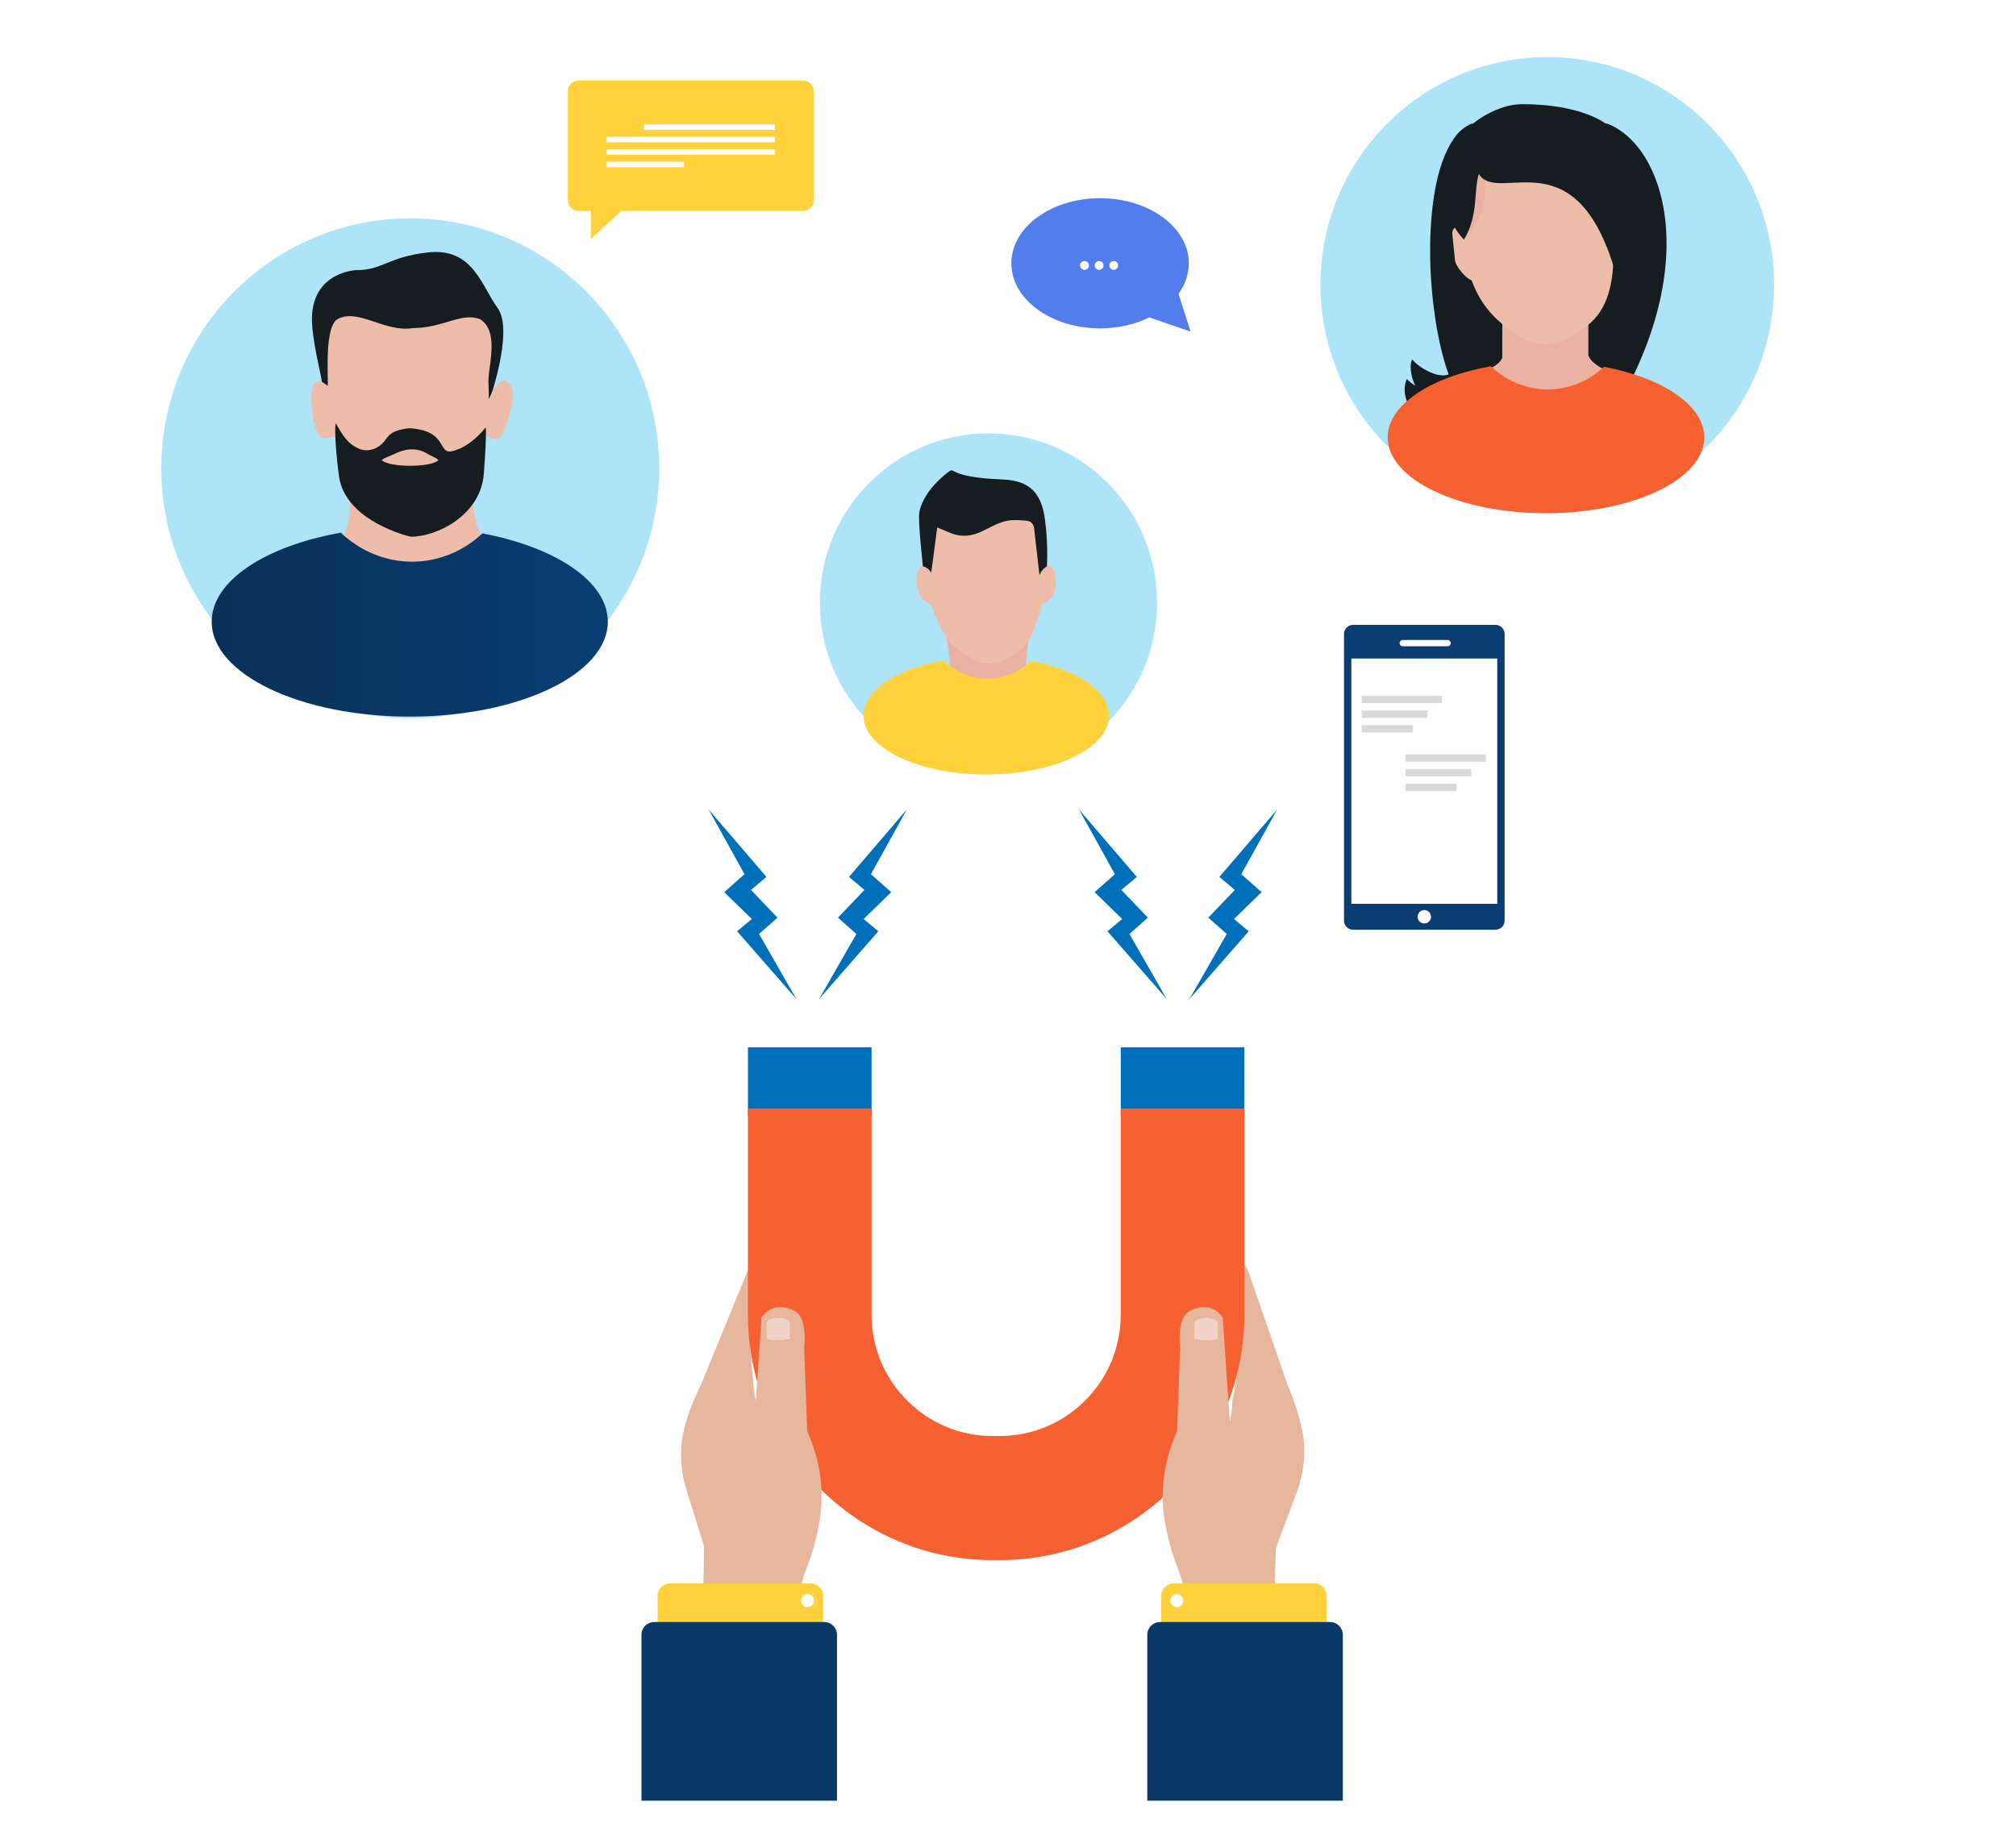 <svg width="600" height="550" viewBox="0 0 600 550" fill="none" xmlns="http://www.w3.org/2000/svg">
<rect width="600" height="550" fill="white"/>
<path d="M344.371 179.379C344.371 207.205 321.9 229.758 294.188 229.758C266.477 229.758 244 207.199 244 179.379C244 151.559 266.465 129 294.188 129C321.912 129 344.371 151.559 344.371 179.379Z" fill="#AEE4F8"/>
<path d="M282.332 140.435C281.717 140.899 275.227 145.601 273.676 152.08C273.001 154.922 274.842 169.01 274.966 172.042C275.032 173.629 276.618 171.453 277.631 172.499C277.453 170.662 290.859 158.518 293.53 157.888C295.395 157.448 308.487 166.674 308.368 168.671C308.285 170.08 308.706 171.09 308.587 172.493C308.688 172.547 308.783 172.594 308.877 172.642C309.25 171.685 311.157 171.483 311.37 170.478C311.85 168.219 311.749 159.802 311.11 155.7C310.073 144.293 303.933 142.932 297.651 142.676C281.983 142.04 284.387 138.872 282.321 140.423L282.332 140.435Z" fill="#161D21"/>
<path d="M313.682 170.512C313.475 169.811 312.842 168.836 312.285 168.753C311.717 168.67 310.888 169.424 310.402 170.001C309.887 170.619 309.638 171.463 309.117 172.527C309.088 171.85 309.088 171.559 309.058 171.267C308.525 166.642 307.974 162.024 307.471 157.405C307.335 156.139 306.689 155.407 305.482 155.312C303.954 155.188 302.402 155.039 300.887 155.176C298.21 155.419 295.883 156.703 293.538 157.892C293.201 158.059 292.869 158.231 292.532 158.386C289.186 159.991 285.805 160.347 282.341 158.766C281.412 158.338 280.447 157.975 279.197 157.458C278.558 162.238 277.942 166.856 277.314 171.576C276.989 170.982 276.764 170.28 276.302 169.829C275.828 169.365 275.112 168.907 274.508 168.913C274.111 168.919 273.501 169.698 273.365 170.227C272.66 172.985 273.051 175.63 274.614 178.02C274.916 178.484 277.196 179.732 277.379 180.089C278.149 181.622 278.487 183.031 279.245 184.577C279.772 185.653 280.293 186.729 280.808 187.811C280.861 187.93 280.92 188.048 280.979 188.167C281.122 188.476 281.293 188.922 281.465 189.463H306.263C306.393 188.881 306.506 188.423 306.607 188.161C306.695 187.93 308.78 184.969 309.697 179.958C309.763 179.613 310.751 179.381 311.012 179.138C311.64 178.543 312.522 178.097 312.895 177.378C314.008 175.226 314.387 172.878 313.688 170.512H313.682Z" fill="#EDBDA9"/>
<path d="M305.398 201.027C304.664 199.879 305.38 194.042 306.043 190.559H281.778C282.743 194.131 283.649 200.004 282.335 201.782C282.021 202.204 278.202 203.595 277.207 204.861L303.935 210.645C302.1 209.408 307.139 203.767 305.404 201.027H305.398Z" fill="#EDBDA9"/>
<path d="M305.662 200.858C304.999 199.812 305.603 192.917 306.266 189.475L281.397 188.785C282.345 192.28 283.334 199.919 282.09 201.59C281.978 201.702 281.32 202.023 280.74 202.309C279.431 202.945 277.637 203.813 276.962 204.669L276.648 205.067L305.467 211.303L304.105 210.381C303.448 209.941 304.105 208.426 304.792 206.821C305.668 204.77 306.669 202.446 305.662 200.858Z" fill="#EBB1A3"/>
<path d="M306.928 196.738C303.499 199.966 298.916 201.963 293.943 201.963C288.969 201.963 284.261 199.912 280.821 196.613C266.912 199.086 257 205.506 257 213.032C257 222.703 273.354 230.544 293.534 230.544C313.714 230.544 330.068 222.703 330.068 213.032C330.068 205.625 320.482 199.3 306.934 196.738H306.928Z" fill="#FFD13A"/>
<path d="M313.981 170.427C313.756 169.666 313.058 168.554 312.329 168.441C312.288 168.435 312.24 168.435 312.193 168.435C311.37 168.435 310.429 169.476 310.162 169.803C309.83 170.201 309.605 170.67 309.369 171.211C309.209 169.791 309.037 168.364 308.877 166.943C308.51 163.811 308.131 160.565 307.788 157.373C307.634 155.928 306.84 155.108 305.508 154.995L305.206 154.971C304.217 154.888 303.199 154.805 302.192 154.805C301.712 154.805 301.28 154.823 300.86 154.858C298.343 155.084 296.129 156.214 293.991 157.301L293.393 157.605C293.062 157.777 292.724 157.937 292.392 158.098C290.468 159.019 288.668 159.471 286.898 159.471C285.399 159.471 283.913 159.132 282.468 158.472C281.847 158.187 281.213 157.931 280.485 157.634C280.124 157.492 279.739 157.331 279.318 157.159L278.939 157.004L277.139 170.504C276.974 170.177 276.784 169.856 276.524 169.6C276.02 169.113 275.233 168.596 274.504 168.596C273.906 168.602 273.22 169.547 273.066 170.147C272.331 173.048 272.764 175.753 274.356 178.196C274.534 178.47 275.067 178.826 275.92 179.391C276.358 179.676 277.015 180.11 277.104 180.235C277.495 181.014 277.767 181.739 278.057 182.518C278.324 183.225 278.596 183.962 278.969 184.723C279.318 185.43 279.656 186.144 279.999 186.857C279.81 186.851 282.267 191.137 284.186 192.588C287.679 195.239 290.717 197.486 294.435 197.486C297.733 197.486 301.126 195.703 303.649 193.408C307.314 190.061 307.628 187.725 308.504 185.139C309.179 183.522 309.688 181.816 310.008 180.039C310.067 179.95 310.417 179.795 310.606 179.712C310.873 179.599 311.098 179.498 311.234 179.361C311.435 179.171 311.666 178.993 311.909 178.808C312.394 178.434 312.898 178.053 313.176 177.512C314.402 175.129 314.68 172.739 313.987 170.409L313.981 170.427Z" fill="#EDBDA9"/>
<path d="M379.746 460.713L379.281 473.148L361.059 471.514L366.208 422.452L366.729 418.65L366.662 418.111L366.878 416.065C367.459 415.265 369.154 402.262 369.154 402.262C371.291 396.137 359.32 380.116 364.403 375.547C366.053 374.063 369.414 374.502 371.324 377.87L383.063 411.774C383.074 411.84 383.074 411.901 383.074 411.968C383.074 411.968 387.316 421.268 388.058 429.067C388.822 437.166 386.075 443.781 386.075 443.781L379.752 460.713H379.746Z" fill="#E6B69D"/>
<path d="M209.548 460.333L209.321 472.774L227.61 472.168L225.213 422.895L224.908 419.07L225.002 418.536L224.903 416.485C224.366 415.651 223.402 402.572 223.402 402.572C221.608 396.335 234.454 381.014 229.642 376.162C228.081 374.588 224.698 374.839 222.599 378.091L208.984 411.277C208.972 411.343 208.967 411.405 208.961 411.471C208.961 411.471 204.205 420.515 203.031 428.264C201.813 436.308 204.188 443.068 204.188 443.068L209.554 460.333H209.548Z" fill="#E6B69D"/>
<path d="M259.392 311.727H222.598V332.189H259.392V311.727Z" fill="#0070BA"/>
<path d="M370.353 311.727H333.559V332.189H370.353V311.727Z" fill="#0070BA"/>
<path d="M333.557 329.969V391.316C333.557 411.239 317.411 427.448 297.566 427.448H295.379C275.534 427.448 259.388 411.244 259.388 391.316V329.969H222.594V391.316C222.594 431.606 255.246 464.386 295.379 464.386H297.566C337.699 464.386 370.346 431.606 370.346 391.316V329.969H333.552H333.557Z" fill="#F76031"/>
<path d="M380.168 472.486L352.405 473.764C352.095 470.001 349.687 464.909 348.767 461.801C347.045 455.976 345.772 449.689 346.076 444.419C346.076 434.719 350.351 425.997 350.318 425.908L351.215 401.177C350.639 395.385 351.763 391.51 353.934 390.31C357.688 388.242 361.436 388.664 363.911 392.188L365.966 422.445C365.966 422.445 369.443 430.705 367.029 443.624L374.592 460.412C376.758 464.892 378.596 468.9 380.163 472.48L380.168 472.486Z" fill="#E6B69D"/>
<path opacity="0.4" d="M355.494 398.534C355.494 398.534 357.498 398.956 359.348 398.956C360.926 398.956 362.388 398.534 362.388 398.534V393.375C362.388 393.375 361.142 392.175 358.838 392.258C356.634 392.336 355.488 393.375 355.488 393.375V398.534H355.494Z" fill="white"/>
<path d="M345.578 475.082C345.578 473.003 347.272 471.297 349.343 471.297H391.082C393.158 471.297 394.853 472.998 394.853 475.082V485.388C394.853 487.467 393.158 489.174 391.082 489.174H349.343C347.272 489.174 345.578 487.473 345.578 485.388V475.082Z" fill="#FFD13A"/>
<path d="M399.654 536.001V486.606C399.654 484.527 397.959 482.82 395.888 482.82H345.224C343.153 482.82 341.453 484.521 341.453 486.606V536.001H399.659H399.654Z" fill="#0A3867"/>
<path d="M350.32 478.377C349.251 478.427 348.348 477.605 348.299 476.537C348.254 475.47 349.074 474.564 350.137 474.514C351.2 474.464 352.108 475.292 352.158 476.354C352.208 477.421 351.383 478.327 350.32 478.377Z" fill="white"/>
<path d="M210.392 472.486L238.155 473.764C238.465 470.001 240.873 464.909 241.793 461.801C243.509 455.976 244.788 449.689 244.478 444.419C244.478 434.719 240.203 425.997 240.231 425.908L239.334 401.177C239.904 395.385 238.786 391.51 236.615 390.31C232.861 388.242 229.113 388.664 226.637 392.188L224.583 422.445C224.583 422.445 221.106 430.705 223.52 443.624L215.951 460.412C213.791 464.892 211.948 468.9 210.375 472.48L210.392 472.486Z" fill="#E6B69D"/>
<path opacity="0.4" d="M235.069 398.534C235.069 398.534 233.065 398.956 231.216 398.956C229.638 398.956 228.176 398.534 228.176 398.534V393.375C228.176 393.375 229.422 392.175 231.72 392.258C233.923 392.336 235.075 393.375 235.075 393.375V398.534H235.069Z" fill="white"/>
<path d="M244.986 475.082C244.986 473.003 243.291 471.297 241.215 471.297H199.476C197.405 471.297 195.711 472.998 195.711 475.082V485.388C195.711 487.467 197.405 489.174 199.476 489.174H241.215C243.286 489.174 244.986 487.473 244.986 485.388V475.082Z" fill="#FFD13A"/>
<path d="M249.105 536.001V486.606C249.105 484.527 247.411 482.82 245.34 482.82H194.675C192.605 482.82 190.91 484.521 190.91 486.606V536.001H249.111H249.105Z" fill="#0A3867"/>
<path d="M240.245 478.377C241.308 478.427 242.216 477.605 242.266 476.537C242.316 475.47 241.491 474.564 240.428 474.514C239.365 474.464 238.457 475.292 238.412 476.354C238.362 477.421 239.188 478.327 240.245 478.377Z" fill="white"/>
<path d="M225.91 278.006L231.397 273.153L223.512 264.898L228.108 261.024L210.898 240.945L221.585 260.223L215.544 265.56L223.745 273.553L219.381 277.211L237 297.356L225.91 278.006Z" fill="#0070BA"/>
<path d="M254.882 278.006L249.389 273.153L257.279 264.898L252.678 261.024L269.887 240.945L259.206 260.223L265.241 265.56L257.041 273.553L261.404 277.211L243.785 297.356L254.882 278.006Z" fill="#0070BA"/>
<path d="M336.136 278.006L341.629 273.153L333.739 264.898L338.34 261.024L321.125 240.945L331.812 260.223L325.776 265.56L333.977 273.553L329.613 277.211L347.227 297.356L336.136 278.006Z" fill="#0070BA"/>
<path d="M365.106 278.006L359.614 273.153L367.504 264.898L362.908 261.024L380.118 240.945L369.431 260.223L375.472 265.56L367.271 273.553L371.635 277.211L354.016 297.356L365.106 278.006Z" fill="#0070BA"/>
<path d="M528 84.765C528 122.195 497.775 152.529 460.5 152.529C423.225 152.529 393 122.195 393 84.765C393 47.334 423.225 17 460.5 17C497.775 17 528 47.343 528 84.765Z" fill="#AEE4F8"/>
<path fill-rule="evenodd" clip-rule="evenodd" d="M478.369 36.81H437.964C422.384 43.487 423.318 89.854 431.14 111.452C427.801 112.782 421.985 109.211 420.315 106.961C419.553 108.109 419.625 111.707 421.232 114.85C420.252 114.212 419.38 113.511 418.673 112.819C416.568 117.473 418.364 132.385 449.56 124.488C457.037 122.593 450.921 112.536 451.493 101.14C447.101 96.722 444.143 90.865 442.9 83.277C438.445 80.161 437.074 73.931 435.541 67.882C457.672 69.786 474.477 61.551 482.761 47.559C486.971 52.833 469.713 93.853 470.484 109.439C470.566 120.653 468.415 124.533 478.26 125.945C507.405 79.952 495.664 43.478 478.369 36.801V36.81Z" fill="#161D21"/>
<path d="M460.058 119.838C467.444 119.838 473.895 115.875 477.452 109.954C475.011 108.743 473.224 107.331 472.725 105.755V85.76C469.122 88.429 464.939 90.032 460.602 90.032C455.702 90.032 451.002 87.983 447.109 84.676V106.52C446.574 107.85 444.95 109.052 442.754 110.109C446.329 115.939 452.735 119.829 460.049 119.829L460.058 119.838Z" fill="#EBB1A3"/>
<path d="M481.172 42.375L432.301 42.721L436.475 74.677C436.475 82.866 440.567 90.91 446.556 95.993C450.448 99.299 455.149 102.442 460.048 102.442C464.386 102.442 468.569 99.746 472.18 97.077C478.895 92.112 480.238 83.477 480.238 74.677L482.252 59.829C480.664 54.144 481.735 48.278 481.181 42.375H481.172Z" fill="#EDBDA9"/>
<path d="M433 77.211C433 79.179 436.775 83.652 438.735 83.652V81.711C440.695 81.711 440.033 77.894 440.033 75.927V69.987C440.033 68.02 438.445 66.426 436.485 66.426C434.525 66.426 432.211 67.519 432.211 69.487L433.009 77.22L433 77.211Z" fill="#EDBDA9"/>
<path d="M441.89 52.68C441.473 49.136 440.239 46.476 440.239 46.476C440.239 46.476 439.885 45.665 439.477 44.909C439.068 44.172 438.596 43.488 438.596 43.488L435.711 71.336C435.711 71.336 437.825 69.486 439.604 66.143C441.11 63.474 441.582 59.84 441.582 59.84C441.582 59.84 442.362 55.959 441.899 52.689L441.89 52.68Z" fill="#EBB1A3"/>
<path fill-rule="evenodd" clip-rule="evenodd" d="M477.894 36.812C477.894 36.812 470.726 31 453.095 31C445.183 31 438.369 36.812 438.369 36.812C438.26 36.948 438.16 37.094 438.051 37.24C428.705 38.925 426.019 61.617 435.701 71.327C440.129 63.958 438.505 56.989 440.129 51.76C445.918 61.289 469.555 39.344 481.269 82.851C493.537 62.282 488.447 46.003 477.885 36.812H477.894Z" fill="#161D21"/>
<path d="M477.388 109.193C472.969 113.346 467.053 115.924 460.637 115.924C454.222 115.924 448.152 113.283 443.715 109.02C425.785 112.208 413 120.488 413 130.19C413 142.66 434.097 152.772 460.111 152.772C486.126 152.772 507.222 142.66 507.222 130.19C507.222 120.643 494.855 112.481 477.388 109.183V109.193Z" fill="#F76031"/>
<path d="M196.2 139.391C196.2 180.471 163.03 213.781 122.1 213.781C81.17 213.781 48 180.471 48 139.391C48 98.31 81.18 65 122.1 65C163.02 65 196.2 98.31 196.2 139.391Z" fill="#AEE4F8"/>
<path d="M106.299 80.39C105.064 80.39 91.646 81.45 92.921 97.06C93.569 104.93 95.949 112.17 96.159 116.61C96.268 118.93 117.107 100.47 121.609 99.55C124.747 98.91 142.786 113.84 142.587 116.77C142.447 118.83 144.918 120.67 145.077 120.74C145.705 119.34 152.807 99.06 148.315 91.98C143.234 85.18 140.913 73.65 127.386 75.13C115.782 76.4 113.74 80.4 106.289 80.4L106.299 80.39Z" fill="#161D21"/>
<path d="M97.742 166.809L136.849 175.279C134.159 173.459 147.557 165.569 144.628 161.819C140.684 156.769 139.857 144.869 140.763 142.389C136.679 148.519 129.826 152.549 122.046 152.549C114.267 152.549 107.045 148.289 103.011 141.879C103.091 142.049 103.18 142.229 103.26 142.399C104.794 145.599 104.645 158.139 101.198 160.499C94.285 165.229 99.196 164.959 97.742 166.809Z" fill="#EDBDA9"/>
<path d="M150.301 113.245C149.435 113.125 148.18 114.225 147.443 115.075C146.656 115.975 146.287 117.205 145.5 118.765C145.45 117.775 145.45 115.155 145.401 114.725C144.843 110.045 149.056 99.045 142.93 95.035C137.292 92.815 132.033 97.665 122.729 97.665C114.711 99.045 106.353 91.575 100.437 95.025C96.143 97.535 97.986 115.315 97.468 114.825C96.741 114.145 95.655 113.475 94.739 113.485C94.131 113.485 93.215 114.635 93.006 115.405C91.94 119.435 93.384 130.535 96.362 130.465C99.331 130.395 99.978 129.255 100.058 129.845C100.974 136.485 100.247 134.295 100.905 138.955C102.797 152.475 122.102 154.015 122.251 154.015C130.33 154.015 142.313 150.535 143.867 139.475C144.006 139.135 143.139 138.095 144.205 129.655C144.265 129.155 147.423 132.075 149.106 129.915C150.192 128.525 153.509 119.295 152.443 115.825C152.124 114.795 151.158 113.365 150.321 113.245H150.301Z" fill="#EDBDA9"/>
<path d="M144.531 127.275C141.951 130.375 138.753 133.225 134.679 134.275C130.157 135.445 133.484 128.345 122.228 127.485C122.108 127.475 121.72 127.465 121.59 127.485C114.568 128.345 115.803 130.795 112.785 132.835C111.131 133.955 109.04 134.415 107.117 133.665C103.282 132.165 101.868 129.265 99.915 125.965C99.417 128.235 100.234 137.115 100.891 141.775C102.784 155.295 122.089 159.755 122.238 159.755C130.316 159.755 142.299 153.345 143.853 142.285C143.993 141.945 144.959 127.975 144.541 127.265L144.531 127.275ZM130.426 137.055C127.985 139.175 116.132 139.175 113.691 137.055C113.283 136.705 116.749 135.435 117.068 135.275C120.614 133.485 124.051 133.065 127.378 135.185C127.746 135.425 130.804 136.745 130.436 137.055H130.426Z" fill="#161D21"/>
<path d="M143.575 158.765C138.046 163.975 130.655 167.195 122.617 167.195C114.578 167.195 106.998 163.885 101.44 158.555C78.997 162.545 63 172.905 63 185.055C63 200.655 89.387 213.305 121.949 213.305C154.512 213.305 180.899 200.655 180.899 185.055C180.899 173.105 165.429 162.905 143.565 158.765H143.575Z" fill="url(#paint0_linear_1140_4911)"/>
<path d="M327.408 59C341.988 59 353.817 67.676 353.817 78.372C353.817 81.645 352.706 84.735 350.748 87.441L354.336 98.704L342.088 94.471C337.89 96.537 332.836 97.744 327.399 97.744C312.82 97.744 301 89.068 301 78.372C301 67.676 312.82 59 327.399 59H327.408Z" fill="#517DED"/>
<path d="M324.084 79.004C324.084 79.726 323.501 80.32 322.772 80.32C322.044 80.32 321.461 79.726 321.461 79.004C321.461 78.282 322.044 77.688 322.772 77.688C323.501 77.688 324.084 78.273 324.084 79.004Z" fill="white"/>
<path d="M328.427 79.004C328.427 79.726 327.845 80.32 327.116 80.32C326.387 80.32 325.805 79.726 325.805 79.004C325.805 78.282 326.397 77.688 327.116 77.688C327.835 77.688 328.427 78.273 328.427 79.004Z" fill="white"/>
<path d="M332.774 79.004C332.774 79.726 332.191 80.32 331.462 80.32C330.734 80.32 330.16 79.726 330.16 79.004C330.16 78.282 330.743 77.688 331.462 77.688C332.182 77.688 332.774 78.273 332.774 79.004Z" fill="white"/>
<path d="M239.061 24H172.097C170.389 24 169 25.394 169 27.109V59.679C169 61.394 170.389 62.788 172.097 62.788H175.85V71.144L184.897 62.788H239.061C240.769 62.788 242.157 61.394 242.157 59.679V27.109C242.157 25.394 240.769 24 239.061 24Z" fill="#FFD13B"/>
<path d="M230.62 37.012H191.613V38.651H230.62V37.012Z" fill="white"/>
<path d="M230.62 40.727H180.547V42.366H230.62V40.727Z" fill="white"/>
<path d="M230.62 44.422H180.547V46.061H230.62V44.422Z" fill="white"/>
<path d="M203.581 48.148H180.547V49.788H203.581V48.148Z" fill="white"/>
<path fill-rule="evenodd" clip-rule="evenodd" d="M447.805 274.066C447.805 275.538 446.577 276.746 445.085 276.746H402.72C401.22 276.746 400 275.538 400 274.066V188.681C400 187.208 401.228 186 402.72 186H445.085C446.585 186 447.805 187.208 447.805 188.681V274.066Z" fill="#0A3D71"/>
<path fill-rule="evenodd" clip-rule="evenodd" d="M443.444 196.02H442.306H440.114H437.625H435.548H435.407H432.622H425.616H423.192H420.703H418.371H414.876H412.708H405.867H405.62H403.444H402.191V205.701V208.307V215.498V224.211V226.362V247.975V249.928V259.915V262.53V269.025H402.348H404.59H409.56H412.395H412.708H414.546H414.876H417.027H417.341H419.236H425.855H425.962H428.327H434.196H436.611H437.147H440.031H445.611V263.068V259.071V258.128V256.92V254.578V253.552V250.896V226.362V224.211V218.518V215.498V202.614V200.215V196.02H443.444Z" fill="white"/>
<path fill-rule="evenodd" clip-rule="evenodd" d="M431.77 191.439C431.77 191.952 431.35 192.374 430.839 192.374H417.486C416.967 192.374 416.547 191.952 416.547 191.439C416.547 190.918 416.967 190.496 417.486 190.496H430.839C431.35 190.496 431.77 190.91 431.77 191.439Z" fill="white"/>
<path fill-rule="evenodd" clip-rule="evenodd" d="M425.891 272.889C425.891 273.99 425.001 274.883 423.897 274.883C422.792 274.883 421.91 273.99 421.91 272.889C421.91 271.789 422.8 270.887 423.897 270.887C424.993 270.887 425.891 271.78 425.891 272.889Z" fill="white"/>
<rect x="405.27" y="207.125" width="23.908" height="2.178" fill="#D9D9D9"/>
<rect width="23.908" height="2.178" transform="matrix(-1 0 0 1 442.219 224.551)" fill="#D9D9D9"/>
<rect x="405.27" y="211.48" width="19.561" height="2.178" fill="#D9D9D9"/>
<rect width="19.561" height="2.178" transform="matrix(-1 0 0 1 437.871 228.906)" fill="#D9D9D9"/>
<rect x="405.27" y="215.836" width="15.214" height="2.178" fill="#D9D9D9"/>
<rect width="15.214" height="2.178" transform="matrix(-1 0 0 1 433.527 233.266)" fill="#D9D9D9"/>
<defs>
<linearGradient id="paint0_linear_1140_4911" x1="63" y1="185.935" x2="180.899" y2="185.935" gradientUnits="userSpaceOnUse">
<stop stop-color="#093057"/>
<stop offset="0.96" stop-color="#093E73"/>
</linearGradient>
</defs>
</svg>
